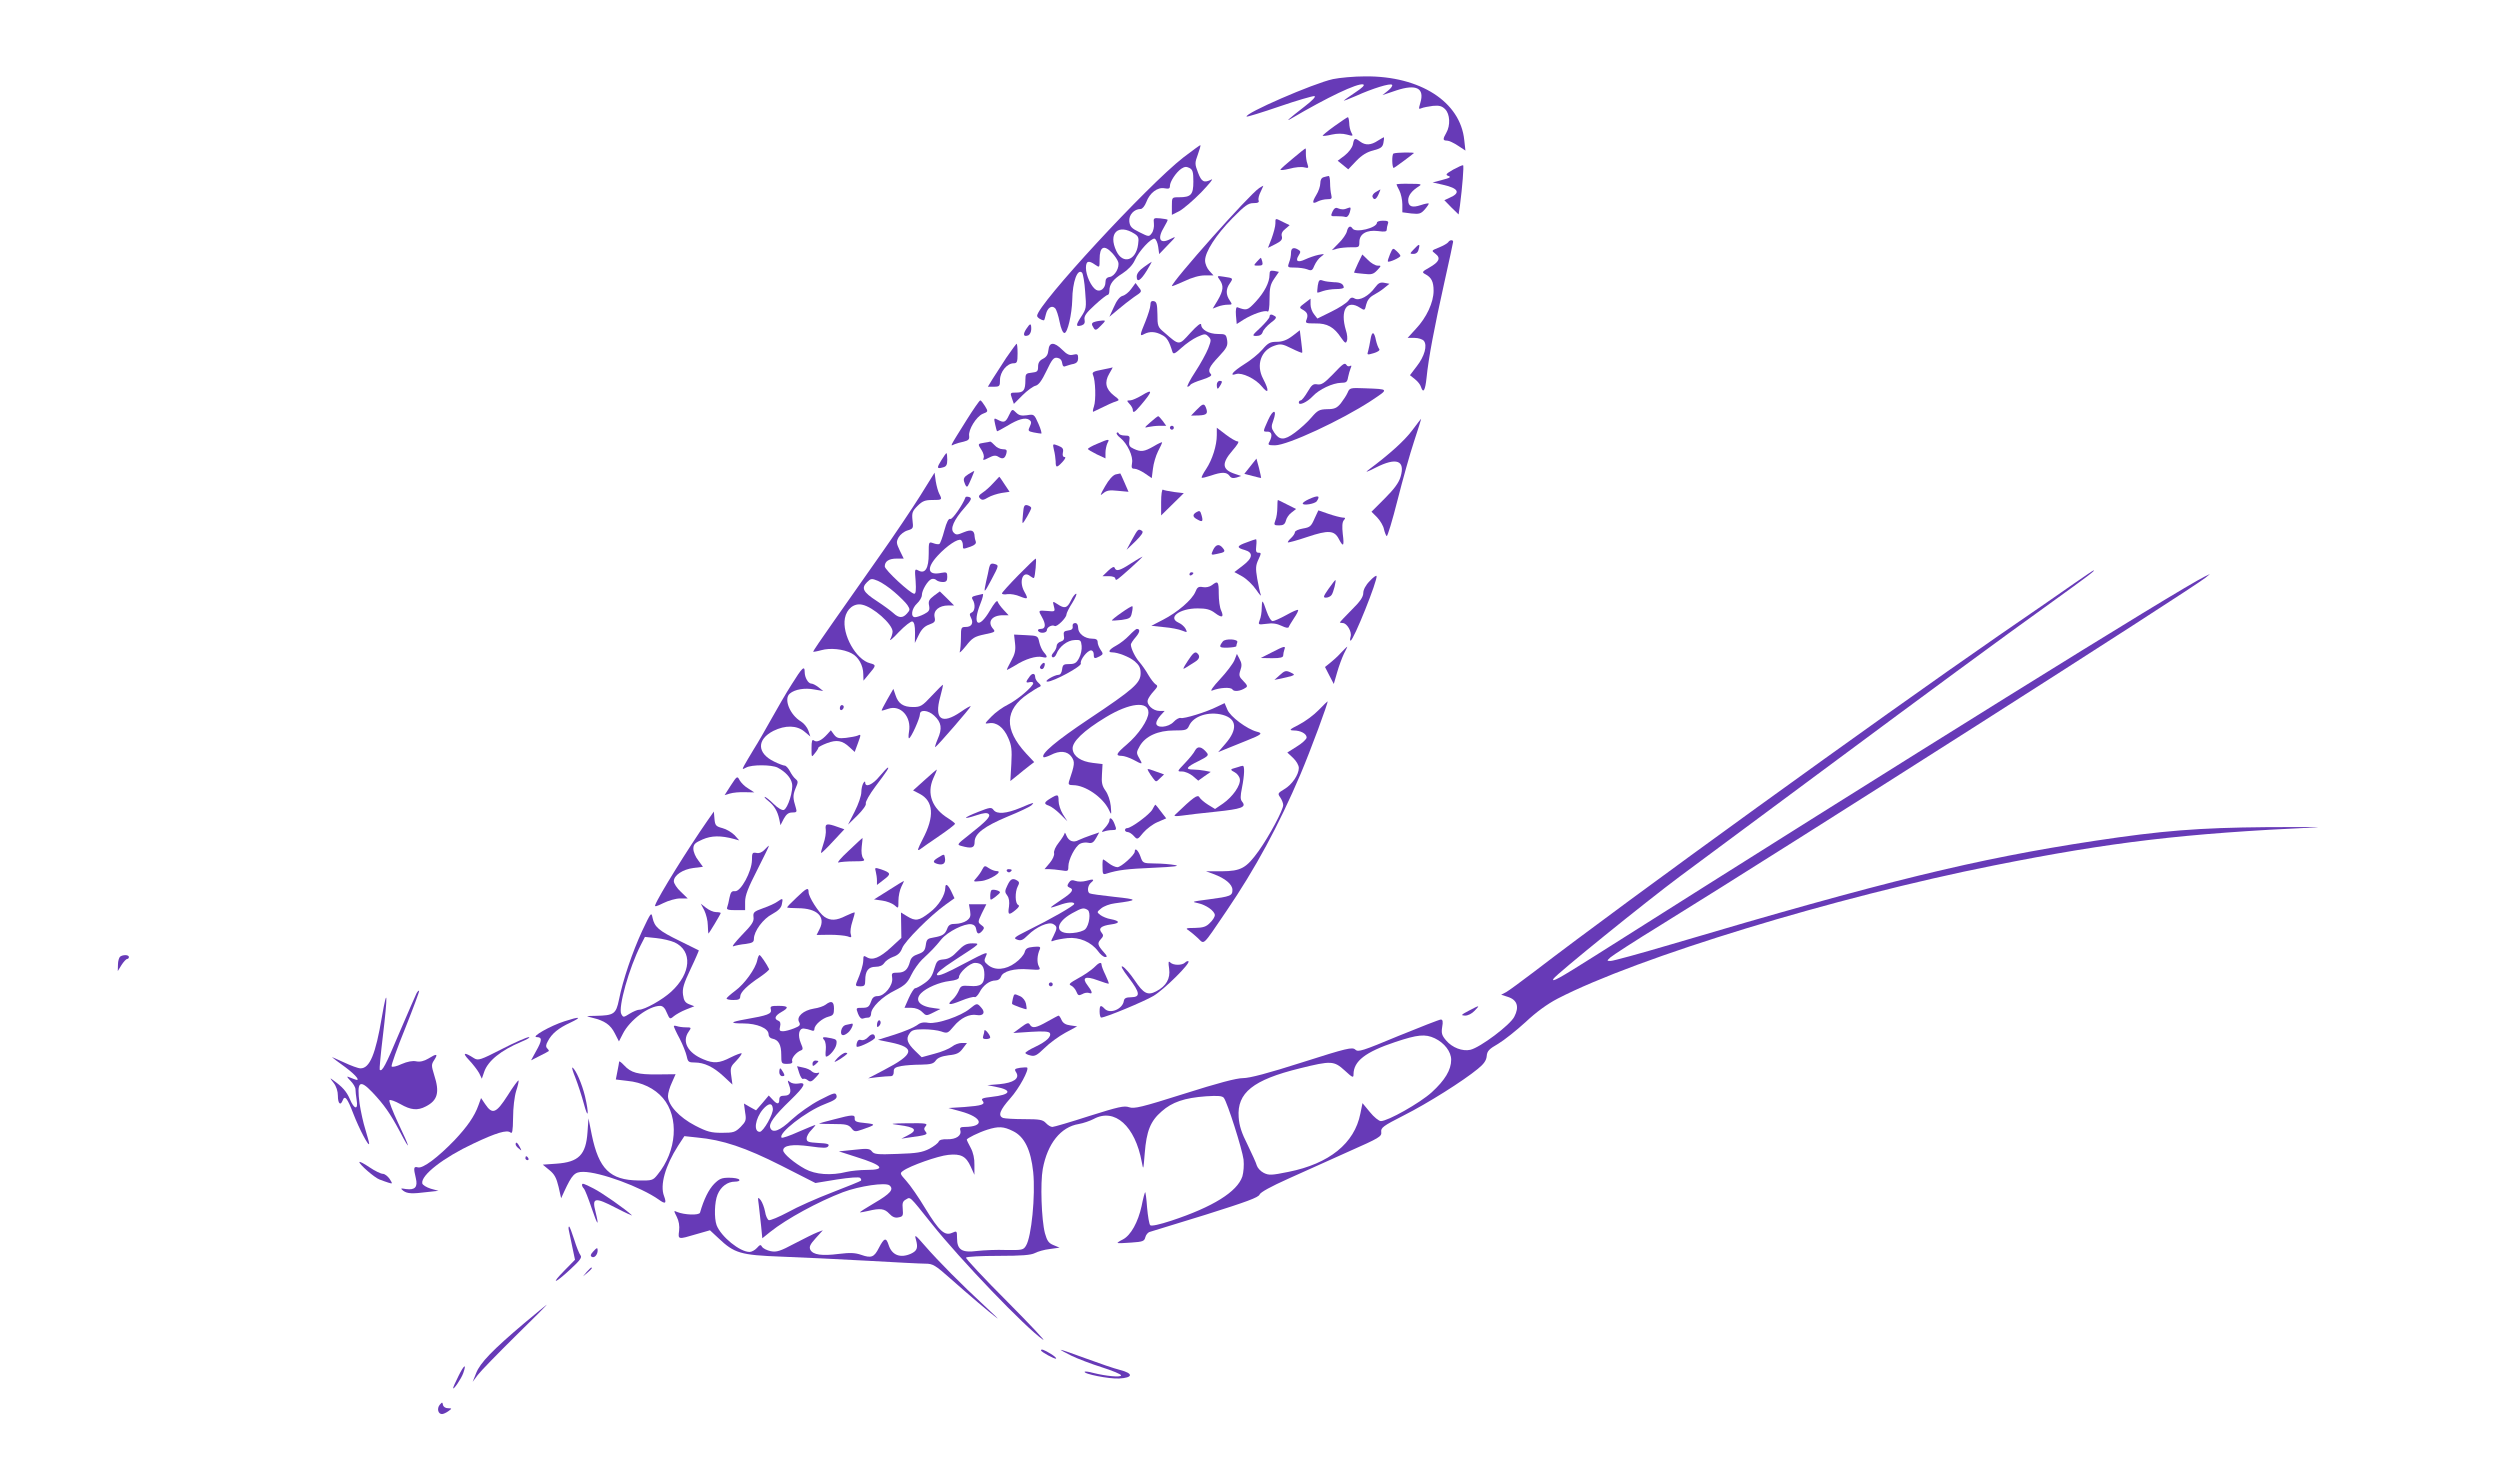 <?xml version="1.0" standalone="no"?>
<!DOCTYPE svg PUBLIC "-//W3C//DTD SVG 20010904//EN"
 "http://www.w3.org/TR/2001/REC-SVG-20010904/DTD/svg10.dtd">
<svg version="1.0" xmlns="http://www.w3.org/2000/svg"
 width="1280pt" height="760pt" viewBox="0 0 1280 760"
 preserveAspectRatio="xMidYMid meet">
<g transform="translate(0,760) scale(0.1,-0.1)"
fill="#673ab7" stroke="none">
<path d="M6825 7195 c-101 -22 -457 -177 -442 -192 2 -2 78 21 168 52 90 31
170 54 179 53 9 -2 -11 -23 -50 -53 -85 -66 -101 -81 -69 -62 187 110 337 181
368 175 11 -3 -3 -17 -41 -42 -32 -21 -58 -40 -58 -42 0 -1 28 10 63 25 84 38
175 66 184 57 5 -4 -5 -18 -20 -30 l-29 -23 71 24 c103 34 146 12 123 -64 -9
-31 -9 -34 6 -27 9 4 36 9 59 12 32 3 46 -1 62 -17 25 -25 28 -83 6 -121 -19
-33 -18 -40 4 -40 10 0 35 -12 56 -26 l38 -25 -6 54 c-20 196 -226 328 -506
326 -58 0 -133 -7 -166 -14z"/>
<path d="M6832 6954 c-35 -25 -62 -48 -60 -49 2 -2 23 0 47 6 27 6 55 6 77 0
32 -9 33 -8 23 10 -6 11 -11 33 -11 50 -1 16 -4 29 -7 29 -3 0 -34 -21 -69
-46z"/>
<path d="M7055 6880 c-36 -24 -64 -25 -91 -5 -27 20 -31 19 -37 -14 -4 -18
-21 -40 -42 -57 l-36 -27 27 -22 27 -22 41 43 c29 30 55 46 88 54 38 10 47 17
51 38 3 15 4 28 3 29 -1 1 -15 -7 -31 -17z"/>
<path d="M6059 6794 c-186 -145 -749 -755 -749 -811 0 -9 22 -23 35 -23 2 0 6
14 10 31 8 33 30 48 47 31 7 -7 17 -38 23 -69 7 -36 17 -58 25 -58 16 0 38 96
40 170 1 92 27 162 50 139 5 -5 13 -49 16 -97 7 -83 6 -88 -20 -128 -29 -44
-29 -54 2 -45 14 5 18 13 15 29 -4 18 8 35 52 75 31 29 61 52 66 52 5 0 9 9 9
21 0 34 19 59 67 89 29 19 52 43 63 67 21 48 85 116 102 111 7 -3 15 -21 18
-42 l5 -37 45 47 c44 45 44 46 12 30 -54 -28 -69 1 -31 63 11 18 19 35 17 36
-2 2 -19 5 -38 7 -34 3 -35 2 -32 -27 2 -16 -3 -39 -11 -49 -14 -19 -15 -19
-63 5 -41 20 -49 29 -52 56 -3 33 25 63 58 63 9 0 21 15 29 35 17 47 58 78 93
71 22 -4 28 -2 28 12 0 22 31 69 58 88 17 11 26 12 42 4 17 -9 20 -21 20 -70
0 -67 -12 -80 -74 -80 -36 0 -36 0 -36 -45 l0 -45 38 19 c20 11 71 54 112 96
41 43 65 72 53 66 -38 -19 -51 -13 -69 35 -17 44 -17 50 -1 93 9 25 15 46 13
48 -1 1 -40 -27 -87 -63z m-250 -391 c20 -13 23 -21 18 -55 -11 -83 -78 -103
-111 -34 -44 92 9 143 93 89z m-114 -99 c13 -14 27 -35 30 -45 9 -27 -17 -73
-43 -77 -15 -2 -22 -10 -22 -26 0 -32 -26 -53 -48 -40 -25 15 -52 74 -52 112
0 36 13 41 48 16 22 -15 22 -15 22 29 0 65 23 76 65 31z"/>
<path d="M6621 6790 c-33 -27 -62 -53 -65 -58 -3 -5 18 -3 46 4 28 8 62 11 76
7 22 -5 23 -4 16 18 -5 13 -8 36 -8 52 1 15 0 27 -2 27 -2 0 -30 -22 -63 -50z"/>
<path d="M7135 6814 c-10 -4 -8 -74 1 -74 3 0 91 65 103 76 6 5 -91 4 -104 -2z"/>
<path d="M7441 6732 c-38 -22 -42 -27 -25 -33 15 -5 8 -10 -31 -20 l-50 -13
53 -12 c81 -18 92 -42 33 -67 l-26 -12 36 -37 37 -36 7 46 c12 93 21 203 16
206 -4 1 -26 -9 -50 -22z"/>
<path d="M6778 6693 c-12 -3 -18 -14 -18 -31 0 -15 -9 -42 -21 -61 -23 -38
-20 -48 9 -32 12 6 33 11 48 11 22 0 25 3 20 23 -3 12 -6 39 -6 60 0 20 -3 36
-7 36 -5 -1 -16 -3 -25 -6z"/>
<path d="M7150 6656 c0 -2 7 -17 15 -32 8 -16 15 -48 15 -70 l0 -41 46 -6 c41
-4 49 -2 70 22 12 14 21 28 19 29 -2 2 -20 -1 -40 -8 -45 -15 -65 -8 -65 25 0
25 19 49 56 72 16 10 8 12 -48 12 -38 1 -68 -1 -68 -3z"/>
<path d="M6447 6637 c-50 -32 -447 -479 -447 -502 0 -2 28 9 63 25 39 19 78
30 106 30 l44 0 -21 23 c-12 13 -22 36 -22 53 0 45 56 131 139 216 64 65 82
78 108 78 24 0 31 4 27 14 -3 8 2 28 11 45 8 17 14 31 13 30 -2 0 -11 -6 -21
-12z"/>
<path d="M7044 6617 c-12 -7 -19 -18 -17 -24 7 -20 19 -15 31 12 6 14 11 25 9
25 -1 -1 -11 -6 -23 -13z"/>
<path d="M6822 6516 c-10 -23 -9 -24 21 -23 18 0 38 -1 46 -4 8 -2 17 7 22 24
7 25 5 28 -9 22 -21 -9 -33 -9 -53 -1 -10 5 -19 -1 -27 -18z"/>
<path d="M6530 6455 c0 -14 -9 -47 -19 -75 l-19 -49 38 19 c30 15 37 24 33 40
-4 13 2 26 18 38 l22 19 -33 16 c-42 21 -40 22 -40 -8z"/>
<path d="M7050 6460 c0 -27 -110 -54 -125 -30 -11 17 -23 11 -29 -15 -3 -13
-22 -41 -42 -60 l-35 -36 28 8 c15 4 47 7 71 7 40 -1 42 0 42 27 0 42 38 63
95 56 35 -5 45 -3 45 7 0 8 3 21 6 30 5 13 -1 16 -25 16 -17 0 -31 -4 -31 -10z"/>
<path d="M7415 6360 c-4 -6 -25 -18 -47 -27 -40 -16 -40 -16 -19 -32 29 -22
20 -42 -31 -71 -36 -20 -39 -24 -22 -33 33 -17 44 -39 44 -86 0 -59 -36 -137
-91 -195 l-42 -46 36 0 c19 0 40 -7 47 -15 19 -23 4 -79 -36 -130 l-35 -46 25
-20 c14 -11 28 -28 31 -39 12 -37 22 -20 29 46 10 101 40 259 90 483 25 113
46 208 46 213 0 12 -18 10 -25 -2z"/>
<path d="M7240 6325 c-23 -24 -23 -25 -3 -25 13 0 23 8 26 22 9 31 4 32 -23 3z"/>
<path d="M6610 6306 c0 -14 -4 -36 -10 -50 -9 -25 -8 -26 30 -26 21 0 50 -4
63 -9 22 -9 27 -6 37 20 7 16 22 37 34 45 20 15 19 15 -14 9 -19 -4 -50 -15
-67 -23 -38 -18 -53 -10 -34 20 11 17 11 22 -1 29 -24 15 -38 10 -38 -15z"/>
<path d="M7117 6299 c-8 -19 -13 -36 -11 -38 5 -6 64 20 64 29 0 4 -9 15 -20
25 -18 17 -19 16 -33 -16z"/>
<path d="M6953 6252 c-12 -26 -21 -47 -20 -48 1 -1 23 -4 49 -6 40 -5 50 -2
69 18 22 24 22 24 2 24 -11 0 -34 13 -49 29 l-29 28 -22 -45z"/>
<path d="M6435 6260 c-18 -20 -17 -20 8 -20 20 0 24 4 20 20 -3 11 -6 20 -8
20 -1 0 -10 -9 -20 -20z"/>
<path d="M5857 6233 c-24 -17 -37 -34 -37 -49 0 -33 20 -21 52 31 15 25 26 45
25 45 -1 0 -19 -12 -40 -27z"/>
<path d="M6500 6193 c0 -39 -26 -89 -71 -138 -42 -45 -46 -46 -94 -28 -6 2 -9
-14 -7 -41 l4 -45 36 23 c46 28 108 50 122 41 6 -4 10 19 10 63 0 57 4 76 24
105 l24 35 -24 5 c-20 3 -24 0 -24 -20z"/>
<path d="M6245 6167 c21 -30 19 -54 -10 -104 l-26 -43 26 10 c15 6 38 10 51
10 24 0 24 1 10 22 -20 29 -20 58 0 86 19 28 19 28 -29 35 -37 6 -37 5 -22
-16z"/>
<path d="M6747 6138 c-2 -18 -4 -34 -2 -36 1 -1 14 2 29 8 15 5 45 10 67 10
21 0 39 3 39 8 -1 18 -17 27 -50 27 -19 1 -45 4 -56 8 -19 7 -22 3 -27 -25z"/>
<path d="M7040 6128 c-32 -44 -79 -69 -103 -57 -15 9 -22 6 -34 -11 -9 -12
-48 -37 -87 -56 l-71 -35 -17 22 c-10 12 -18 34 -18 50 l0 30 -30 -23 c-27
-20 -29 -23 -13 -32 26 -14 32 -27 23 -51 -8 -20 -5 -21 45 -21 60 1 95 -18
132 -74 19 -27 24 -30 29 -15 4 9 2 34 -5 54 -31 104 5 160 73 115 23 -15 24
-14 31 17 5 20 17 37 37 48 17 9 42 25 56 37 l26 21 -26 5 c-21 4 -31 -1 -48
-24z"/>
<path d="M5792 6121 c-12 -17 -32 -33 -45 -36 -14 -4 -30 -24 -44 -57 l-23
-50 43 36 c23 20 61 49 83 65 41 27 42 28 25 49 l-17 23 -22 -30z"/>
<path d="M5890 6038 c0 -13 -12 -50 -25 -83 -30 -72 -31 -79 -6 -65 27 14 57
13 90 -5 25 -12 37 -31 54 -87 5 -13 13 -9 46 21 23 21 59 46 81 56 38 17 42
17 57 2 15 -15 15 -19 -1 -61 -10 -25 -40 -80 -67 -121 -27 -41 -44 -75 -39
-75 5 0 11 4 15 10 3 5 30 17 60 26 37 12 52 21 45 28 -18 18 -10 37 39 89 42
45 48 56 44 85 -5 30 -8 32 -47 32 -46 0 -86 22 -86 48 -1 11 -20 -4 -55 -42
-60 -66 -55 -67 -134 2 -33 27 -35 33 -35 93 -1 52 -4 64 -18 67 -13 3 -18 -3
-18 -20z"/>
<path d="M6500 5978 c0 -6 -21 -31 -46 -55 -44 -41 -45 -43 -21 -43 17 0 28 7
32 20 3 11 22 32 41 47 26 19 32 28 22 34 -18 12 -28 11 -28 -3z"/>
<path d="M5608 5953 c-20 -5 -22 -12 -8 -33 8 -13 14 -11 37 13 24 24 25 27 8
26 -11 -1 -28 -3 -37 -6z"/>
<path d="M5254 5915 c-18 -28 -14 -41 11 -32 8 4 15 18 15 32 0 32 -5 32 -26
0z"/>
<path d="M6616 5879 c-28 -21 -51 -29 -79 -29 -34 0 -45 -6 -74 -40 -19 -22
-61 -56 -94 -76 -57 -36 -78 -62 -40 -49 30 9 99 -24 131 -63 36 -44 40 -24 7
39 -37 70 -11 146 58 169 32 11 42 9 88 -14 28 -14 53 -24 54 -22 2 1 -1 28
-5 59 l-7 56 -39 -30z"/>
<path d="M7017 5862 c-3 -20 -9 -47 -12 -59 -7 -21 -5 -21 29 -11 24 8 33 15
27 22 -5 6 -12 26 -16 43 -9 47 -21 49 -28 5z"/>
<path d="M5152 5768 c-26 -40 -58 -90 -71 -110 l-23 -38 31 0 c29 0 31 3 31
35 0 41 36 85 70 85 17 0 20 6 20 50 0 28 -2 50 -5 50 -2 0 -26 -33 -53 -72z"/>
<path d="M5368 5808 c-2 -23 -10 -36 -28 -45 -18 -9 -25 -21 -25 -40 0 -24 -4
-28 -32 -31 -30 -3 -33 -6 -33 -37 0 -53 -9 -65 -46 -65 -32 0 -33 -1 -23 -29
l10 -29 44 44 c24 24 54 46 67 49 16 4 32 26 56 76 28 59 37 70 55 67 14 -2
23 -11 25 -26 3 -18 8 -22 20 -16 9 3 27 9 40 11 15 4 22 13 22 29 0 21 -4 23
-25 18 -19 -5 -32 1 -56 25 -41 41 -67 41 -71 -1z"/>
<path d="M6823 5682 c-43 -44 -57 -53 -78 -50 -21 4 -29 -2 -50 -38 -14 -24
-30 -44 -35 -44 -6 0 -10 -5 -10 -11 0 -18 43 2 71 32 33 36 103 68 145 69 27
0 32 4 36 28 3 15 9 36 13 46 6 13 5 17 -3 12 -6 -3 -13 -2 -17 4 -10 15 -16
11 -72 -48z"/>
<path d="M5642 5707 c-43 -8 -52 -13 -46 -26 13 -28 16 -130 5 -162 -6 -17 -7
-29 -3 -27 80 39 100 48 117 53 18 6 17 8 -12 30 -42 33 -49 68 -24 111 11 19
19 33 18 33 -1 -1 -26 -6 -55 -12z"/>
<path d="M6230 5630 c0 -11 2 -20 5 -20 2 0 9 9 15 20 9 16 8 20 -5 20 -8 0
-15 -9 -15 -20z"/>
<path d="M6900 5590 c-6 -14 -22 -38 -35 -55 -20 -24 -32 -30 -70 -30 -40 -1
-49 -6 -80 -42 -19 -23 -58 -58 -85 -78 -55 -41 -80 -40 -107 2 -14 21 -15 30
-4 59 21 58 0 62 -26 4 -28 -63 -28 -60 -3 -60 22 0 26 -20 10 -51 -10 -17 -7
-19 28 -19 64 0 341 129 492 228 93 62 94 59 -32 64 -75 3 -78 2 -88 -22z"/>
<path d="M5845 5575 c-22 -13 -49 -25 -59 -25 -18 0 -18 -1 -3 -18 10 -10 17
-24 17 -30 0 -19 9 -14 38 20 65 76 67 90 7 53z"/>
<path d="M4948 5448 c-90 -144 -84 -133 -62 -123 10 4 33 11 49 14 24 6 29 12
27 29 -5 32 37 99 69 113 29 11 29 12 12 40 -10 16 -20 29 -24 29 -4 0 -36
-46 -71 -102z"/>
<path d="M6126 5501 l-28 -29 41 1 c41 2 47 10 35 41 -9 22 -16 20 -48 -13z"/>
<path d="M5166 5474 c-17 -37 -26 -40 -58 -23 -19 10 -20 9 -13 -23 4 -18 8
-34 10 -36 1 -1 24 11 51 27 57 35 93 45 113 32 12 -8 13 -15 4 -34 -11 -23
-9 -25 19 -31 17 -3 34 -6 39 -6 4 0 -2 23 -14 50 -22 50 -23 50 -59 44 -28
-4 -41 -1 -56 14 -19 19 -20 19 -36 -14z"/>
<path d="M5890 5438 c-32 -28 -33 -30 -10 -24 14 3 40 6 58 6 l33 0 -18 25
c-10 13 -20 24 -23 24 -3 0 -21 -14 -40 -31z"/>
<path d="M7230 5396 c-39 -52 -116 -122 -225 -203 -19 -14 -4 -9 39 13 106 54
152 37 127 -47 -9 -31 -33 -63 -81 -111 l-68 -68 29 -29 c16 -17 32 -44 35
-61 4 -17 10 -32 14 -35 4 -2 29 80 55 183 26 103 64 239 85 302 21 63 37 115
36 116 0 0 -21 -26 -46 -60z"/>
<path d="M5990 5410 c0 -5 5 -10 10 -10 6 0 10 5 10 10 0 6 -4 10 -10 10 -5 0
-10 -4 -10 -10z"/>
<path d="M6230 5372 c0 -53 -23 -126 -55 -174 -15 -22 -25 -42 -22 -44 2 -2
23 3 47 11 55 19 80 19 95 -1 8 -12 18 -14 36 -9 l24 8 -30 10 c-69 22 -72 54
-14 121 26 30 35 46 26 46 -9 0 -36 16 -61 35 l-46 35 0 -38z"/>
<path d="M5718 5384 c-4 -4 4 -15 18 -26 36 -29 67 -95 60 -129 -4 -24 -2 -29
13 -29 10 0 34 -11 53 -24 l35 -24 6 48 c3 27 15 67 26 89 12 22 21 43 21 46
0 3 -20 -6 -43 -20 -49 -28 -65 -30 -102 -13 -22 10 -26 17 -23 40 4 25 1 28
-23 28 -15 0 -29 5 -31 11 -2 5 -7 7 -10 3z"/>
<path d="M5618 5328 c-27 -11 -48 -23 -48 -27 1 -3 21 -15 45 -27 l45 -21 0
29 c0 16 5 38 10 49 13 23 8 23 -52 -3z"/>
<path d="M5038 5333 c-33 -5 -33 -6 -12 -38 9 -14 14 -32 10 -40 -5 -13 -1
-13 26 1 25 13 36 14 50 5 22 -14 34 -9 41 19 4 16 0 20 -19 20 -13 0 -32 9
-41 20 -10 11 -20 19 -23 19 -3 -1 -17 -4 -32 -6z"/>
<path d="M5396 5297 c5 -18 8 -44 9 -59 0 -34 5 -35 35 -3 14 15 18 25 11 25
-9 0 -12 9 -9 23 4 19 -1 26 -24 35 -29 11 -29 11 -22 -21z"/>
<path d="M4820 5244 c-25 -40 -24 -46 8 -37 17 4 22 13 22 39 0 19 -2 34 -4
34 -2 0 -14 -16 -26 -36z"/>
<path d="M6402 5213 l-31 -39 42 -11 c23 -6 43 -11 44 -10 0 1 -4 24 -11 51
l-13 48 -31 -39z"/>
<path d="M4958 5172 c-21 -13 -26 -22 -22 -37 8 -24 12 -30 19 -24 5 6 36 79
33 78 -2 0 -15 -8 -30 -17z"/>
<path d="M4711 5061 c-41 -65 -134 -204 -207 -307 -73 -104 -180 -256 -238
-339 -58 -82 -104 -150 -103 -152 2 -1 21 2 42 8 46 13 113 6 155 -16 35 -18
60 -62 60 -107 l1 -33 29 35 c36 42 37 46 5 54 -72 18 -145 148 -129 231 9 48
47 78 88 69 56 -11 155 -99 156 -137 0 -10 -5 -28 -12 -40 -6 -12 14 4 44 37
31 32 62 56 69 54 10 -3 14 -22 14 -58 l-1 -52 20 41 c14 29 30 45 53 53 30
11 33 16 28 39 -7 33 23 59 70 59 l30 0 -36 36 -37 36 -30 -22 c-25 -19 -30
-28 -25 -51 4 -23 0 -30 -25 -43 -17 -9 -38 -16 -47 -16 -24 0 -18 44 10 70
14 13 25 32 25 43 0 25 30 75 49 82 8 3 19 1 25 -5 5 -5 20 -10 33 -10 18 0
23 6 23 26 0 24 -3 26 -30 21 -71 -15 -79 23 -19 88 47 51 104 89 119 80 5 -3
10 -15 10 -26 0 -22 -2 -22 39 -8 22 8 30 16 27 26 -3 8 -6 20 -6 26 -1 32
-16 38 -55 22 -33 -14 -40 -15 -52 -2 -20 19 1 66 56 128 35 40 38 48 24 54
-10 3 -19 3 -20 -2 -14 -38 -67 -114 -77 -110 -9 4 -19 -15 -31 -59 -9 -35
-21 -66 -25 -69 -5 -3 -19 -1 -32 4 -23 8 -23 7 -23 -55 0 -74 -18 -104 -53
-85 -19 10 -19 8 -14 -54 3 -47 1 -65 -7 -65 -19 0 -151 122 -151 140 0 26 21
40 61 40 l36 0 -20 41 c-18 38 -19 44 -6 68 8 14 28 30 45 35 30 9 31 11 26
52 -4 38 -1 47 26 74 25 25 39 30 76 30 50 0 51 1 35 32 -6 11 -14 40 -18 64
l-6 44 -74 -119z m-131 -493 c28 -24 58 -54 66 -66 14 -22 14 -25 -2 -43 -22
-25 -42 -24 -70 2 -12 11 -50 39 -85 62 -71 46 -80 66 -50 96 20 20 24 20 56
7 19 -8 58 -34 85 -58z"/>
<path d="M5712 5171 c-14 -4 -35 -27 -54 -61 -26 -45 -28 -52 -10 -36 18 15
32 18 76 13 l54 -5 -20 46 c-11 26 -21 47 -22 48 0 0 -11 -2 -24 -5z"/>
<path d="M5085 5126 c-16 -18 -41 -40 -55 -49 -19 -13 -22 -19 -12 -29 10 -10
18 -9 41 5 15 9 46 19 69 23 l41 6 -26 39 c-14 22 -26 39 -27 38 0 0 -14 -15
-31 -33z"/>
<path d="M5945 5029 l0 -68 58 57 58 57 -50 6 c-27 4 -53 9 -57 12 -5 3 -9
-26 -9 -64z"/>
<path d="M6703 5045 c-18 -8 -33 -18 -33 -23 0 -12 63 -2 72 12 19 28 8 32
-39 11z"/>
<path d="M6540 5001 c0 -22 -4 -51 -10 -65 -9 -24 -7 -26 19 -26 22 0 30 6 35
25 3 13 16 32 29 41 l23 18 -46 23 c-25 13 -46 23 -47 23 -2 0 -3 -18 -3 -39z"/>
<path d="M5238 4971 c-3 -25 -4 -47 -2 -49 3 -4 44 68 44 77 0 5 -9 11 -19 14
-16 4 -20 -2 -23 -42z"/>
<path d="M6128 4979 c-24 -13 -23 -26 3 -39 26 -15 30 -10 21 22 -6 22 -10 25
-24 17z"/>
<path d="M6730 4944 c-17 -39 -23 -44 -59 -50 -23 -4 -41 -12 -41 -19 0 -6 -9
-20 -20 -30 -11 -10 -18 -20 -16 -22 2 -2 47 10 100 28 108 36 138 34 161 -11
23 -44 28 -37 20 26 -4 37 -3 60 5 70 10 11 9 14 -6 14 -11 1 -43 9 -72 19
l-52 18 -20 -43z"/>
<path d="M5796 4837 l-28 -52 46 44 c32 32 42 47 33 53 -19 12 -20 11 -51 -45z"/>
<path d="M6383 4823 c-51 -18 -54 -27 -10 -39 45 -13 42 -41 -10 -80 l-43 -33
40 -22 c23 -13 55 -44 72 -69 17 -25 27 -36 23 -25 -4 11 -12 48 -18 82 -9 53
-8 68 6 98 15 32 15 35 1 35 -13 0 -15 8 -12 35 2 19 2 35 -2 34 -3 0 -24 -7
-47 -16z"/>
<path d="M6211 4784 c-12 -26 -11 -27 20 -20 41 8 45 12 29 31 -18 22 -35 18
-49 -11z"/>
<path d="M5790 4715 c-58 -38 -76 -42 -83 -22 -3 8 -14 3 -33 -15 l-29 -28 33
0 c17 0 32 -5 32 -11 0 -6 4 -9 8 -7 11 4 137 118 131 118 -2 0 -29 -16 -59
-35z"/>
<path d="M5214 4655 c-46 -47 -84 -89 -84 -93 0 -5 13 -7 28 -4 16 2 45 -3 65
-12 40 -16 43 -13 22 24 -30 53 -8 112 30 80 9 -7 17 -11 19 -9 6 7 14 99 9
99 -3 0 -43 -38 -89 -85z"/>
<path d="M5064 4692 c-3 -15 -9 -46 -15 -69 -14 -64 -11 -63 26 7 41 77 40 76
15 83 -16 4 -21 -1 -26 -21z"/>
<path d="M10620 4613 c-52 -37 -225 -156 -385 -266 -625 -432 -1895 -1350
-2380 -1722 -66 -50 -131 -98 -144 -105 l-25 -13 34 -11 c48 -15 60 -51 33
-102 -21 -42 -174 -157 -225 -169 -40 -9 -93 11 -124 48 -22 26 -25 37 -20 69
5 27 3 38 -7 38 -7 0 -104 -38 -217 -84 -185 -77 -206 -84 -221 -70 -15 14
-42 8 -271 -65 -175 -56 -270 -81 -304 -81 -33 0 -128 -25 -301 -80 -218 -69
-256 -78 -282 -69 -25 9 -55 2 -204 -45 -96 -31 -181 -56 -189 -56 -8 0 -23 9
-33 20 -16 17 -31 20 -111 20 -51 0 -99 3 -108 6 -28 11 -17 40 37 101 45 50
97 147 86 157 -2 2 -18 1 -36 -1 -28 -5 -31 -7 -20 -24 19 -31 -13 -53 -86
-60 l-62 -5 41 -8 c90 -17 81 -41 -19 -52 -45 -5 -55 -9 -47 -19 17 -20 -2
-26 -93 -33 l-81 -5 62 -17 c114 -31 127 -79 20 -80 -20 0 -25 -4 -21 -18 7
-27 -23 -46 -67 -45 -25 1 -40 -3 -44 -12 -3 -8 -24 -24 -48 -37 -36 -18 -63
-23 -162 -26 -104 -4 -121 -2 -132 13 -11 14 -22 16 -91 8 l-78 -8 90 -29
c135 -42 154 -66 53 -66 -35 0 -81 -5 -103 -10 -80 -20 -160 -14 -213 15 -55
30 -112 78 -112 95 0 26 48 33 136 21 71 -10 89 -10 95 1 7 10 -5 14 -51 16
-52 3 -60 6 -60 23 0 11 11 31 25 44 13 14 22 25 19 25 -3 0 -42 -16 -86 -35
-44 -20 -83 -33 -86 -30 -21 21 124 134 219 171 55 21 66 30 62 45 -5 17 -12
15 -86 -23 -45 -23 -108 -68 -143 -100 -61 -58 -99 -72 -110 -43 -9 22 19 61
103 142 75 73 85 94 38 85 -14 -2 -32 1 -40 8 -14 11 -14 10 -5 -15 14 -37 6
-55 -25 -55 -18 0 -25 -5 -25 -20 0 -26 -12 -25 -35 1 l-19 20 -32 -38 -33
-38 -31 17 -31 18 6 -45 c7 -40 4 -47 -23 -75 -28 -27 -36 -30 -96 -30 -55 0
-75 5 -137 37 -81 42 -139 105 -139 151 0 15 9 46 20 69 l19 43 -92 -1 c-102
-1 -136 8 -172 47 -14 15 -25 23 -25 18 -1 -5 -4 -28 -9 -50 l-8 -41 58 -7
c76 -7 141 -39 183 -88 84 -98 72 -272 -28 -393 -23 -29 -28 -30 -98 -29 -145
2 -202 59 -238 233 l-17 85 -5 -71 c-8 -116 -45 -153 -159 -161 l-70 -5 34
-28 c26 -21 36 -40 47 -86 l13 -58 16 35 c40 86 53 100 97 100 85 0 295 -77
387 -142 34 -25 41 -20 27 18 -22 56 6 155 72 258 l32 49 65 -7 c131 -12 247
-51 431 -144 l175 -89 110 18 c66 10 114 14 119 8 5 -5 7 -11 4 -14 -3 -3 -69
-30 -147 -60 -78 -30 -180 -75 -226 -101 -47 -25 -92 -44 -99 -41 -7 3 -16 23
-19 44 -4 21 -14 47 -22 58 -15 19 -16 17 -10 -25 3 -25 8 -73 12 -108 l6 -62
41 33 c84 67 246 155 372 203 85 32 218 51 238 35 24 -20 6 -42 -78 -91 -41
-24 -74 -45 -73 -47 2 -1 20 2 42 7 62 15 84 12 108 -14 16 -17 30 -23 47 -19
23 4 25 9 22 43 -3 31 0 40 17 49 23 13 15 21 130 -123 148 -186 483 -535 571
-595 19 -13 -63 74 -182 194 -120 120 -215 222 -212 226 3 5 77 9 166 9 120 0
166 4 186 14 15 8 49 18 77 21 l50 7 -31 13 c-25 10 -33 22 -44 61 -18 70 -24
258 -11 329 24 130 92 215 184 230 23 4 58 16 77 26 107 58 212 -36 246 -221
8 -43 8 -41 15 45 9 114 29 165 87 215 53 47 116 69 227 77 62 4 83 2 91 -8
18 -23 94 -262 101 -316 3 -29 0 -65 -6 -86 -26 -79 -152 -157 -364 -227 -61
-20 -102 -29 -108 -23 -5 5 -12 46 -16 91 -3 45 -8 80 -10 78 -2 -2 -11 -34
-18 -71 -18 -82 -55 -150 -96 -171 -17 -8 -29 -17 -27 -18 1 -2 33 -1 70 2 59
4 67 7 72 27 3 13 14 26 24 28 9 3 138 42 286 88 206 65 270 88 275 103 5 12
58 41 147 81 76 34 216 97 309 139 158 70 170 77 167 100 -3 22 9 31 115 85
123 62 305 177 379 238 31 25 44 43 46 66 2 26 12 36 59 63 30 18 93 68 140
111 54 51 112 93 164 120 408 211 1420 520 2234 682 601 120 974 164 1651 195
41 2 -73 2 -255 1 -349 -3 -536 -18 -880 -70 -606 -92 -1078 -207 -2168 -530
-159 -47 -298 -85 -310 -85 -21 0 -21 0 -2 18 11 10 128 86 260 167 676 418
2708 1714 2787 1777 l23 19 -25 -12 c-137 -67 -1529 -933 -3124 -1943 -185
-117 -225 -139 -212 -117 14 23 474 395 646 523 107 79 425 315 705 523 613
455 919 680 1203 884 179 129 227 165 210 160 -2 0 -46 -30 -98 -66z m-3274
-2329 c50 -24 84 -69 84 -110 0 -52 -32 -105 -100 -167 -61 -55 -224 -147
-260 -147 -10 0 -36 21 -56 46 l-38 46 -11 -54 c-30 -152 -159 -256 -368 -298
-88 -18 -101 -18 -127 -5 -16 8 -31 25 -35 37 -3 13 -25 60 -47 106 -31 61
-43 98 -46 142 -9 125 73 191 313 250 161 40 175 39 230 -11 40 -37 45 -39 45
-20 0 68 61 115 214 166 114 38 153 42 202 19z m-3389 -360 c4 -26 -49 -119
-67 -119 -33 0 -24 67 16 115 29 33 48 35 51 4z m1229 -115 c59 -28 92 -96
104 -210 12 -120 -9 -333 -37 -377 -13 -22 -20 -23 -101 -22 -48 2 -115 -1
-150 -5 -77 -10 -102 6 -102 66 0 37 -1 38 -25 27 -38 -17 -66 8 -137 124 -34
57 -78 120 -98 142 -33 37 -34 39 -15 52 34 25 178 76 230 81 65 7 91 -7 115
-60 l19 -42 0 50 c1 32 -6 64 -19 88 -11 20 -20 39 -20 42 0 7 61 37 105 51
57 18 83 17 131 -7z"/>
<path d="M6090 4659 c0 -5 5 -7 10 -4 6 3 10 8 10 11 0 2 -4 4 -10 4 -5 0 -10
-5 -10 -11z"/>
<path d="M7013 4625 c-21 -21 -33 -45 -33 -61 0 -20 -16 -44 -60 -87 -33 -33
-60 -62 -60 -64 0 -1 7 -3 15 -3 21 0 48 -45 40 -70 -3 -11 -4 -20 0 -20 15 0
140 312 133 331 -2 4 -18 -7 -35 -26z"/>
<path d="M6802 4585 c-27 -39 -29 -45 -13 -45 10 0 23 6 28 13 10 11 26 77 20
77 -2 0 -17 -20 -35 -45z"/>
<path d="M6205 4604 c-12 -9 -31 -13 -46 -10 -23 4 -29 0 -39 -25 -17 -40 -91
-104 -165 -142 l-60 -31 65 -7 c36 -3 77 -11 93 -18 26 -10 27 -10 17 10 -6
11 -22 25 -36 31 -57 26 5 73 98 73 43 0 64 -5 88 -23 37 -28 48 -23 32 13 -7
14 -12 53 -12 85 0 64 -4 68 -35 44z"/>
<path d="M4998 4551 c-21 -5 -25 -9 -18 -21 15 -23 12 -60 -5 -66 -11 -5 -12
-10 -4 -26 15 -28 4 -48 -26 -48 -24 0 -25 -3 -25 -54 0 -30 -3 -63 -6 -73 -4
-10 10 3 31 29 33 42 44 49 96 60 53 11 57 13 44 28 -32 36 -7 70 51 70 l28 0
-26 28 c-14 15 -28 34 -30 42 -3 9 -18 -9 -39 -45 -59 -101 -93 -76 -49 35 11
27 16 49 12 49 -4 -1 -19 -4 -34 -8z"/>
<path d="M5483 4525 c-19 -39 -32 -43 -69 -18 -25 16 -25 16 -18 -12 7 -27 6
-27 -35 -23 -46 4 -46 3 -26 -32 21 -37 19 -60 -6 -60 -11 0 -17 -4 -14 -10 9
-15 45 -12 45 4 0 15 27 29 40 21 11 -7 60 42 60 58 0 7 13 34 30 60 16 26 25
47 20 47 -6 0 -18 -16 -27 -35z"/>
<path d="M6460 4486 c0 -19 -4 -46 -10 -60 -9 -25 -9 -25 34 -20 31 5 54 1 77
-10 20 -10 35 -13 37 -7 2 6 15 27 28 47 14 20 23 39 20 41 -3 3 -30 -9 -60
-26 -31 -17 -62 -31 -70 -31 -8 0 -21 21 -31 50 -9 28 -18 50 -21 50 -2 0 -4
-15 -4 -34z"/>
<path d="M5742 4463 c-29 -20 -51 -38 -49 -40 2 -1 24 0 50 3 41 6 47 10 52
36 4 16 5 31 3 34 -3 2 -28 -13 -56 -33z"/>
<path d="M5492 4393 c2 -13 -5 -19 -23 -21 -21 -3 -25 -7 -22 -27 4 -17 -1
-25 -16 -30 -12 -3 -21 -14 -21 -22 0 -9 -7 -24 -16 -34 -10 -11 -12 -19 -5
-24 6 -3 15 4 20 17 14 37 56 70 93 71 30 2 33 -1 36 -30 2 -17 -4 -46 -13
-62 -13 -25 -22 -31 -50 -31 -29 0 -34 -3 -37 -27 -2 -17 -9 -28 -18 -28 -23
-1 -79 -34 -57 -35 31 0 177 79 171 93 -6 17 33 67 52 67 8 0 14 -9 14 -20 0
-23 4 -24 31 -10 18 10 18 13 4 33 -8 12 -15 29 -15 39 0 13 -8 18 -28 18 -38
0 -72 26 -72 56 0 15 -6 24 -15 24 -10 0 -15 -7 -13 -17z"/>
<path d="M5781 4346 c-18 -19 -48 -42 -67 -52 -35 -19 -44 -34 -21 -34 31 0
89 -23 117 -46 23 -20 30 -34 30 -61 0 -50 -35 -81 -266 -235 -166 -111 -247
-179 -231 -195 3 -2 19 3 36 11 47 25 87 21 108 -10 17 -26 16 -37 -14 -126
-4 -14 0 -18 21 -18 63 0 152 -62 183 -125 14 -30 14 -30 10 19 -3 28 -14 60
-27 78 -17 24 -21 40 -18 83 l3 53 -50 6 c-60 7 -99 33 -103 70 -5 37 56 95
170 164 122 74 218 84 218 24 0 -38 -51 -113 -111 -164 -54 -46 -60 -58 -26
-58 12 0 39 -9 60 -20 48 -26 49 -25 30 8 -16 27 -15 31 3 63 29 50 93 79 175
79 60 0 67 2 77 24 22 50 101 75 172 56 73 -20 78 -74 14 -148 l-37 -43 39 16
c21 9 68 28 104 42 81 32 88 39 54 47 -49 13 -136 77 -150 113 l-14 33 -38
-18 c-53 -27 -172 -64 -187 -58 -7 2 -23 -6 -36 -20 -27 -29 -89 -34 -89 -7 0
9 10 27 22 40 l21 23 -26 0 c-34 0 -69 33 -60 57 3 10 17 30 30 44 21 23 22
28 10 35 -8 5 -25 27 -38 49 -12 22 -33 51 -45 65 -21 23 -44 70 -44 90 0 5
11 22 25 38 22 26 24 42 5 42 -3 0 -21 -15 -39 -34z"/>
<path d="M5197 4306 c4 -35 0 -54 -20 -90 -14 -25 -24 -46 -21 -46 2 0 21 11
42 23 51 33 108 50 138 43 28 -7 30 0 8 25 -9 10 -19 33 -23 51 -7 33 -8 33
-68 36 l-61 3 5 -45z"/>
<path d="M6261 4316 c-22 -29 -19 -33 24 -32 25 1 45 4 45 8 0 3 2 12 5 20 6
16 -61 20 -74 4z"/>
<path d="M6510 4259 l-55 -28 58 -1 c43 0 57 4 57 14 0 8 3 21 6 30 8 21 0 19
-66 -15z"/>
<path d="M6865 4257 c-16 -18 -42 -41 -56 -52 l-25 -20 22 -43 23 -44 17 59
c9 32 25 75 35 96 11 20 18 37 17 36 -2 0 -16 -14 -33 -32z"/>
<path d="M6082 4217 c-28 -43 -29 -47 -10 -35 13 8 33 21 46 29 25 15 28 32
10 46 -10 8 -22 -3 -46 -40z"/>
<path d="M6320 4219 c-8 -18 -41 -62 -74 -97 -34 -36 -52 -62 -41 -58 41 16
97 19 105 6 8 -13 42 -9 68 9 11 6 8 14 -12 34 -22 22 -24 29 -15 56 8 22 7
36 -4 56 l-14 27 -13 -33z"/>
<path d="M5331 4196 c-8 -10 -9 -16 -1 -21 5 -3 13 1 16 10 9 22 -1 29 -15 11z"/>
<path d="M4054 4097 c-29 -45 -75 -125 -104 -177 -29 -52 -69 -122 -90 -155
-20 -33 -42 -70 -49 -83 -12 -22 -11 -23 9 -12 29 16 131 15 161 0 40 -21 68
-51 74 -81 8 -35 -21 -128 -42 -136 -8 -3 -30 9 -52 31 -20 20 -41 36 -45 36
-5 0 3 -9 18 -21 30 -24 47 -52 56 -94 l6 -30 17 33 c13 23 24 32 43 32 23 0
25 3 19 23 -16 51 -16 65 -2 100 14 32 14 37 1 48 -9 7 -22 25 -30 41 -8 15
-20 28 -26 28 -6 0 -31 9 -55 21 -88 43 -89 113 -3 157 61 30 120 29 159 -4
l30 -25 -10 30 c-6 17 -23 38 -38 47 -57 34 -90 116 -57 143 26 22 77 30 124
21 l47 -8 -24 19 c-13 10 -29 19 -37 19 -16 0 -34 31 -34 59 0 36 -13 23 -66
-62z"/>
<path d="M6553 4144 l-28 -25 35 7 c19 4 43 10 53 13 17 6 16 8 -7 19 -22 10
-29 8 -53 -14z"/>
<path d="M5273 4138 c-22 -29 -23 -36 -3 -31 11 3 20 1 20 -5 0 -17 -83 -87
-130 -110 -25 -12 -63 -39 -84 -61 -36 -37 -37 -38 -12 -34 37 7 75 -21 98
-75 17 -38 20 -60 16 -133 l-5 -88 36 29 c20 17 47 38 61 49 l25 19 -42 45
c-113 123 -110 223 10 304 25 17 52 34 59 36 10 4 8 9 -4 20 -10 8 -18 22 -18
31 0 19 -14 21 -27 4z"/>
<path d="M4771 4038 c-49 -53 -58 -58 -96 -58 -50 0 -76 17 -90 61 l-11 32
-31 -54 c-17 -30 -30 -55 -29 -57 2 -1 17 3 34 9 63 22 120 -41 106 -118 -3
-18 -3 -33 0 -33 10 0 56 102 56 123 0 25 42 22 73 -7 38 -35 42 -66 18 -120
-11 -26 -16 -44 -12 -41 13 8 181 202 181 209 0 3 -23 -9 -51 -29 -98 -67
-137 -38 -105 77 9 33 15 61 14 62 -2 1 -27 -24 -57 -56z"/>
<path d="M6751 3964 c-24 -25 -69 -58 -100 -74 -49 -25 -53 -29 -28 -30 37 0
67 -17 67 -36 0 -8 -22 -29 -50 -46 l-49 -31 29 -27 c17 -16 30 -38 30 -52 0
-34 -35 -86 -75 -109 -33 -20 -34 -22 -20 -42 8 -12 15 -29 15 -39 0 -25 -71
-158 -125 -234 -64 -89 -90 -104 -190 -105 l-80 0 38 -14 c60 -22 97 -53 97
-81 0 -30 -8 -34 -123 -49 -84 -11 -89 -12 -54 -19 43 -9 87 -41 87 -62 0 -8
-11 -26 -25 -39 -19 -20 -35 -25 -77 -26 -45 0 -50 -2 -33 -12 10 -7 32 -25
48 -40 35 -33 20 -47 146 138 149 219 267 437 380 702 50 118 145 374 138 372
-1 0 -22 -20 -46 -45z"/>
<path d="M4300 3974 c0 -8 5 -12 10 -9 6 3 10 10 10 16 0 5 -4 9 -10 9 -5 0
-10 -7 -10 -16z"/>
<path d="M4235 3840 c-29 -32 -54 -43 -68 -31 -9 7 -12 -3 -12 -40 0 -48 0
-48 17 -26 10 12 18 25 18 29 0 3 20 14 44 23 50 19 79 14 116 -21 l26 -24 17
46 c16 44 16 46 -1 38 -9 -4 -37 -9 -61 -12 -37 -4 -47 -1 -61 17 l-16 22 -19
-21z"/>
<path d="M6119 3758 c-6 -13 -30 -42 -52 -65 -41 -43 -41 -43 -15 -43 15 0 39
-10 55 -23 l28 -24 32 23 32 22 -31 6 c-17 3 -43 6 -59 6 -43 0 -35 13 27 43
48 24 54 30 43 43 -26 32 -47 36 -60 12z"/>
<path d="M6340 3673 c-8 -2 -22 -7 -30 -9 -10 -4 -8 -8 10 -17 14 -7 26 -23
28 -36 5 -31 -36 -90 -86 -125 l-41 -28 -36 22 c-19 12 -39 29 -44 38 -9 16
-29 2 -126 -91 -6 -6 7 -7 36 -3 26 4 104 13 173 20 133 14 159 23 136 51 -10
12 -10 27 -1 72 13 65 14 113 4 112 -5 0 -15 -3 -23 -6z"/>
<path d="M4503 3625 c-35 -43 -73 -59 -73 -32 0 8 -4 7 -10 -3 -5 -8 -10 -29
-10 -46 0 -18 -15 -62 -34 -99 l-34 -67 48 47 c28 28 46 53 43 61 -3 8 19 47
49 87 61 81 71 97 64 97 -3 0 -22 -20 -43 -45z"/>
<path d="M5880 3651 c5 -9 15 -25 24 -36 15 -20 15 -20 35 0 l21 20 -45 16
c-41 15 -44 15 -35 0z"/>
<path d="M4734 3606 l-59 -53 33 -17 c72 -37 78 -116 16 -233 -26 -51 -30 -62
-14 -52 10 8 55 39 99 69 44 30 80 58 81 62 0 3 -16 16 -35 28 -83 51 -111
126 -77 204 12 25 20 46 18 46 -1 0 -29 -24 -62 -54z"/>
<path d="M3742 3579 l-32 -50 27 8 c16 5 50 8 76 7 l49 -1 -31 20 c-18 10 -37
30 -44 42 -12 23 -13 23 -45 -26z"/>
<path d="M5378 3512 c-33 -20 -35 -28 -8 -37 12 -4 38 -23 58 -43 l37 -37 -23
36 c-12 20 -22 50 -22 68 0 35 -4 36 -42 13z"/>
<path d="M5225 3464 c-72 -30 -121 -34 -138 -11 -11 15 -18 14 -79 -10 -79
-31 -84 -42 -8 -17 36 12 54 14 62 6 12 -12 -11 -36 -106 -111 -55 -43 -57
-46 -35 -52 54 -15 69 -11 69 20 0 43 49 80 171 131 57 23 111 49 119 56 19
18 15 18 -55 -12z"/>
<path d="M5900 3455 c-14 -25 -108 -95 -129 -95 -6 0 -11 -4 -11 -10 0 -5 6
-10 13 -10 8 0 22 -9 32 -20 18 -20 19 -20 48 16 17 20 50 45 74 55 l44 19
-27 35 c-14 19 -27 35 -28 35 -2 0 -9 -11 -16 -25z"/>
<path d="M3620 3395 c-96 -138 -249 -384 -265 -428 -5 -11 5 -9 41 9 26 13 65
24 86 24 l39 0 -35 34 c-20 18 -36 43 -36 54 0 30 45 61 101 68 l48 6 -24 33
c-14 17 -25 44 -25 59 0 23 8 31 47 48 46 20 93 21 163 2 l25 -7 -24 27 c-14
14 -42 31 -62 36 -34 9 -38 14 -41 48 l-3 37 -35 -50z"/>
<path d="M5680 3398 c0 -6 -10 -23 -22 -36 -20 -21 -20 -24 -5 -19 10 4 29 7
42 7 22 0 23 2 12 30 -11 30 -27 41 -27 18z"/>
<path d="M4228 3352 c2 -15 -3 -47 -12 -72 -8 -24 -14 -46 -12 -47 2 -2 29 24
61 59 l58 62 -34 12 c-55 20 -66 18 -61 -14z"/>
<path d="M5451 3334 c-1 -6 -14 -28 -30 -48 -17 -21 -27 -44 -24 -55 2 -10 -7
-31 -22 -49 l-27 -32 24 0 c12 0 40 -3 61 -6 35 -6 37 -5 37 20 0 35 35 103
60 116 11 6 30 8 42 5 18 -4 27 1 40 24 l16 29 -41 -14 c-23 -8 -52 -19 -64
-25 -27 -15 -51 -6 -63 23 -5 13 -9 18 -9 12z"/>
<path d="M4345 3244 c-39 -36 -62 -63 -52 -60 10 3 46 6 79 6 53 0 59 2 48 15
-8 10 -11 32 -8 60 3 25 5 45 4 45 -1 0 -33 -30 -71 -66z"/>
<path d="M3914 3249 c-12 -13 -27 -19 -41 -16 -21 4 -23 0 -23 -37 -1 -58 -57
-162 -87 -159 -17 2 -22 -5 -28 -33 -3 -19 -9 -42 -12 -50 -4 -11 5 -14 43
-14 l49 0 0 43 c0 33 15 71 63 165 34 67 61 122 59 122 -2 0 -12 -9 -23 -21z"/>
<path d="M5810 3240 c0 -17 -70 -80 -89 -80 -10 0 -30 9 -44 20 -14 11 -27 20
-29 20 -2 0 -4 -18 -3 -40 0 -35 2 -39 20 -33 60 19 104 24 240 30 110 5 139
9 110 14 -22 4 -68 8 -102 8 -61 1 -62 1 -74 36 -12 33 -29 47 -29 25z"/>
<path d="M4808 3212 c-34 -20 -35 -28 -6 -36 28 -7 41 5 36 32 -3 20 -4 20
-30 4z"/>
<path d="M5029 3148 c-6 -13 -20 -32 -30 -43 -18 -20 -18 -20 24 -16 44 4 118
51 80 51 -10 0 -28 7 -40 15 -20 14 -23 14 -34 -7z"/>
<path d="M4484 3137 c3 -12 6 -32 6 -45 l0 -23 35 27 c39 29 37 35 -14 53 -32
10 -33 10 -27 -12z"/>
<path d="M5155 3140 c4 -6 11 -8 16 -5 14 9 11 15 -7 15 -8 0 -12 -5 -9 -10z"/>
<path d="M5158 3067 c-14 -29 -14 -35 -1 -52 10 -14 12 -32 9 -57 -7 -43 -1
-46 34 -17 17 14 21 22 13 26 -16 6 -17 67 -2 95 9 16 8 23 -2 29 -24 15 -35
10 -51 -24z"/>
<path d="M5472 3080 c-9 -14 -8 -19 3 -24 26 -10 16 -25 -40 -62 -30 -20 -55
-38 -55 -40 0 -2 19 3 41 11 46 17 79 19 79 7 0 -9 -120 -78 -240 -137 -68
-34 -73 -39 -52 -46 19 -7 29 -3 55 23 42 42 105 70 129 57 22 -12 22 -21 2
-61 -15 -29 -15 -31 2 -24 11 4 42 10 70 13 60 6 121 -20 156 -67 12 -17 28
-30 37 -30 11 0 10 5 -6 23 -33 37 -36 47 -18 67 15 16 16 22 5 35 -18 22 -2
35 49 42 47 6 46 18 -2 27 -19 3 -42 13 -53 21 -19 15 -19 15 4 34 13 11 44
23 70 26 122 16 121 20 -2 33 -65 7 -123 15 -127 18 -14 8 -10 40 6 54 22 18
14 21 -24 10 -18 -5 -42 -5 -55 0 -17 6 -25 4 -34 -10z m97 -139 c17 -11 9
-78 -13 -99 -8 -8 -36 -17 -63 -19 -93 -9 -95 50 -4 101 51 28 59 30 80 17z"/>
<path d="M4550 3042 l-75 -47 42 -6 c23 -3 51 -14 63 -24 20 -18 20 -18 20 24
0 23 7 55 15 71 9 17 14 30 13 30 -2 0 -37 -22 -78 -48z"/>
<path d="M4840 3055 c0 -37 -34 -93 -80 -127 -55 -43 -72 -46 -116 -19 l-31
19 1 -65 1 -65 -53 -49 c-58 -53 -95 -68 -124 -50 -16 10 -18 8 -18 -16 -1
-25 -12 -61 -35 -115 -6 -15 -2 -18 19 -18 22 0 26 4 26 31 0 48 16 69 53 69
21 0 36 7 44 19 7 11 27 25 46 32 24 8 38 22 46 44 12 35 146 169 222 223 l46
33 -16 34 c-17 36 -31 45 -31 20z"/>
<path d="M4078 3004 c-27 -25 -48 -47 -48 -50 0 -2 25 -4 55 -4 99 0 144 -44
111 -107 l-15 -30 67 1 c37 0 78 -4 91 -8 20 -8 22 -6 17 11 -4 12 0 40 8 64
8 24 13 45 12 47 -2 2 -22 -6 -45 -17 -49 -25 -79 -26 -110 -5 -29 20 -81 102
-81 126 0 27 -10 22 -62 -28z"/>
<path d="M5076 3042 c-3 -3 -6 -16 -6 -29 0 -24 0 -24 25 -6 13 10 25 21 25
24 0 9 -37 18 -44 11z"/>
<path d="M3981 2984 c-12 -9 -45 -24 -74 -34 -47 -17 -52 -21 -49 -46 3 -22
-8 -39 -60 -92 -34 -36 -54 -61 -43 -57 11 4 39 10 63 12 34 5 42 9 42 26 0
39 47 103 94 127 31 17 46 32 49 50 7 32 5 33 -22 14z"/>
<path d="M3606 2939 c9 -19 18 -53 18 -76 1 -24 2 -43 3 -43 3 0 63 100 63
105 0 3 -11 5 -24 5 -13 0 -36 10 -51 22 l-27 21 18 -34z"/>
<path d="M4967 2936 c4 -27 1 -36 -18 -50 -13 -9 -38 -16 -56 -16 -26 0 -36
-5 -43 -24 -11 -30 -24 -38 -70 -46 -31 -5 -36 -9 -40 -39 -4 -28 -11 -36 -39
-46 -25 -8 -37 -19 -42 -39 -11 -41 -28 -56 -63 -56 -30 0 -32 -2 -28 -28 5
-37 -39 -92 -74 -92 -19 0 -28 -8 -35 -30 -9 -25 -16 -30 -44 -30 -33 0 -33 0
-22 -30 7 -19 17 -28 25 -25 8 3 20 5 28 5 8 0 14 9 14 20 0 31 56 87 122 119
51 26 64 38 83 78 13 27 38 62 56 80 47 44 65 62 99 104 32 39 118 82 153 77
14 -2 23 -11 25 -25 4 -27 14 -29 32 -8 11 13 10 18 -6 29 -18 14 -18 15 3 60
l23 46 -45 0 -44 0 6 -34z"/>
<path d="M3288 2834 c-50 -108 -99 -252 -119 -353 -15 -73 -26 -80 -117 -82
-56 -1 -56 -1 -19 -10 63 -15 93 -36 115 -80 l21 -41 20 39 c35 70 133 143
191 143 13 0 25 -11 34 -35 15 -34 16 -35 36 -18 11 9 39 25 62 34 l43 17 -26
10 c-21 8 -28 19 -32 49 -4 31 3 56 39 132 25 52 43 95 42 95 -2 1 -46 23 -99
49 -107 52 -128 71 -138 118 -6 31 -8 28 -53 -67z m166 -59 c93 -44 85 -159
-18 -253 -45 -41 -135 -92 -165 -92 -7 0 -29 -9 -47 -20 -32 -20 -33 -20 -43
-2 -17 33 40 237 100 354 l21 41 58 -6 c31 -3 74 -13 94 -22z"/>
<path d="M4904 2731 c-27 -29 -47 -41 -72 -43 -32 -3 -36 -7 -49 -50 -10 -36
-23 -54 -51 -73 -20 -14 -41 -25 -47 -25 -5 0 -20 -23 -32 -50 l-22 -50 35 0
c21 0 42 -8 55 -21 21 -21 22 -21 58 -3 l36 18 -30 4 c-76 8 -105 40 -69 77
28 28 94 56 145 62 33 4 49 10 49 20 0 23 56 73 82 73 34 0 48 -18 48 -61 0
-48 -19 -62 -75 -57 -41 3 -46 1 -56 -24 -6 -14 -19 -34 -30 -44 -34 -30 -20
-33 41 -8 34 14 65 22 70 19 5 -3 16 8 25 24 18 36 52 61 82 61 13 0 24 8 28
19 9 28 68 44 141 38 61 -4 63 -4 53 15 -11 20 -9 58 5 88 5 13 -1 15 -33 12
-32 -3 -40 -9 -45 -28 -4 -13 -25 -38 -48 -54 -49 -36 -104 -40 -139 -11 -21
17 -22 22 -11 46 12 25 4 22 -114 -40 -87 -47 -129 -64 -136 -57 -7 7 21 31
93 78 131 85 130 84 87 84 -29 0 -44 -8 -74 -39z"/>
<path d="M615 2702 c-5 -4 -11 -22 -11 -40 l-1 -34 19 31 c11 17 24 31 29 31
5 0 9 5 9 10 0 12 -30 13 -45 2z"/>
<path d="M3877 2683 c-9 -43 -65 -121 -113 -156 -24 -18 -43 -35 -44 -39 0 -5
16 -8 35 -8 27 0 35 4 35 18 0 21 35 56 103 101 26 18 47 36 45 39 -13 27 -44
72 -49 72 -4 0 -9 -12 -12 -27z"/>
<path d="M5986 2640 c7 -51 -15 -89 -67 -116 -43 -22 -64 -11 -109 56 -22 33
-50 65 -61 71 -14 7 -3 -14 30 -57 59 -78 61 -99 12 -100 -25 0 -35 -5 -37
-19 -6 -41 -69 -68 -97 -41 -22 23 -27 20 -27 -14 0 -16 4 -30 8 -30 22 0 219
82 268 111 55 33 190 167 179 177 -3 3 -11 0 -17 -6 -16 -16 -61 -15 -76 0
-10 10 -11 2 -6 -32z"/>
<path d="M5600 2645 c-14 -13 -50 -38 -80 -54 -43 -24 -51 -31 -36 -37 9 -4
22 -18 27 -31 8 -20 12 -22 30 -13 11 7 27 9 35 6 20 -8 17 7 -7 38 -32 41
-13 51 51 27 30 -11 55 -19 57 -17 1 1 -6 21 -17 44 -11 22 -20 46 -20 52 0
17 -14 12 -40 -15z"/>
<path d="M5370 2560 c0 -5 5 -10 10 -10 6 0 10 5 10 10 0 6 -4 10 -10 10 -5 0
-10 -4 -10 -10z"/>
<path d="M2132 2513 c-5 -10 -44 -100 -87 -200 -71 -169 -89 -203 -101 -190
-2 2 5 79 16 170 26 216 24 267 -5 99 -32 -190 -62 -262 -109 -262 -12 0 -50
14 -86 31 -36 17 -63 28 -60 26 3 -3 33 -26 68 -51 59 -44 83 -77 45 -61 -10
4 -24 9 -31 12 -8 3 -2 -6 12 -20 14 -14 26 -34 26 -44 0 -10 3 -35 6 -55 9
-52 -12 -50 -35 5 -17 39 -37 62 -86 97 -17 13 -17 11 3 -14 14 -18 22 -43 22
-67 0 -39 13 -52 24 -24 11 30 24 14 55 -67 30 -78 81 -175 81 -153 0 6 -9 37
-19 71 -11 34 -24 94 -30 134 -15 113 0 126 65 58 59 -62 92 -109 141 -201 59
-113 54 -87 -9 44 -28 60 -48 112 -44 116 4 4 29 -5 56 -20 54 -31 88 -34 130
-12 61 31 72 72 43 161 -15 49 -15 54 1 78 20 31 12 33 -31 6 -22 -13 -42 -18
-62 -14 -18 4 -45 -1 -75 -14 -25 -12 -48 -17 -51 -12 -3 5 28 93 70 196 41
103 73 189 71 191 -2 3 -9 -4 -14 -14z"/>
<path d="M5186 2488 c-3 -13 -5 -25 -4 -28 2 -5 71 -30 74 -27 1 1 0 14 -3 28
-3 15 -15 31 -29 38 -32 14 -31 15 -38 -11z"/>
<path d="M4227 2456 c-9 -7 -36 -17 -60 -20 -54 -9 -90 -41 -76 -68 9 -16 5
-21 -25 -33 -20 -8 -45 -15 -57 -15 -17 0 -20 4 -15 24 4 16 1 26 -9 30 -23 9
-18 25 15 44 41 23 38 32 -14 32 -39 0 -44 -2 -39 -19 5 -22 -16 -30 -131 -50
-79 -14 -82 -21 -10 -21 70 0 129 -25 129 -55 0 -12 8 -21 20 -23 31 -6 45
-31 45 -82 0 -45 1 -47 30 -47 22 0 29 4 26 14 -6 14 22 47 45 55 11 4 11 10
0 35 -18 43 -11 78 14 77 11 -1 28 -5 38 -9 11 -5 17 -3 17 7 0 20 40 55 73
63 23 6 27 12 27 41 0 37 -13 43 -43 20z"/>
<path d="M4965 2435 c-46 -38 -167 -79 -211 -72 -28 5 -43 1 -62 -14 -14 -10
-64 -31 -111 -46 l-86 -27 64 -13 c131 -27 122 -61 -34 -142 l-80 -42 49 6
c27 3 56 5 66 5 11 0 16 8 16 22 -1 18 6 24 39 30 22 4 68 7 101 7 50 1 64 5
75 21 10 14 29 22 66 27 41 4 55 11 72 34 l22 29 -27 0 c-14 0 -37 -8 -50 -19
-13 -10 -53 -27 -89 -36 l-66 -18 -34 33 c-40 39 -48 62 -28 89 11 17 25 21
72 21 32 0 73 -5 90 -11 31 -11 34 -10 64 26 35 43 81 65 118 58 34 -6 46 13
23 38 -21 24 -22 24 -59 -6z"/>
<path d="M7520 2425 c-40 -21 -42 -24 -19 -25 15 0 35 10 49 25 29 30 27 30
-30 0z"/>
<path d="M5363 2370 c-58 -33 -78 -37 -90 -16 -7 12 -15 9 -46 -14 l-39 -29
90 6 c64 4 91 2 97 -6 10 -18 -18 -44 -75 -71 -28 -13 -50 -27 -50 -31 0 -4
12 -10 26 -13 22 -6 34 1 72 38 25 25 73 60 106 78 l61 33 -35 5 c-24 3 -38
12 -45 28 -5 12 -12 22 -15 22 -3 0 -28 -14 -57 -30z"/>
<path d="M2890 2371 c-72 -23 -174 -81 -142 -81 29 0 28 -17 -4 -73 l-25 -46
43 22 c24 12 45 23 47 25 3 1 0 7 -7 14 -8 8 -8 18 3 37 20 39 54 67 115 95
63 30 50 33 -30 7z"/>
<path d="M4497 2374 c-4 -4 -7 -14 -7 -23 0 -11 3 -12 11 -4 6 6 10 16 7 23
-2 6 -7 8 -11 4z"/>
<path d="M4334 2353 c-14 -2 -24 -14 -27 -29 -5 -27 10 -32 35 -11 16 13 32
48 20 46 -4 -1 -17 -4 -28 -6z"/>
<path d="M3450 2346 c0 -4 13 -33 30 -64 16 -31 32 -72 36 -90 6 -29 10 -32
41 -32 48 0 95 -22 147 -70 l46 -43 -6 45 c-6 41 -3 48 26 77 17 18 29 35 27
38 -3 2 -28 -7 -56 -21 -58 -30 -87 -32 -139 -10 -81 33 -112 91 -76 142 15
21 14 22 -15 22 -16 0 -36 3 -45 6 -9 3 -16 3 -16 0z"/>
<path d="M5040 2323 c0 -6 -3 -18 -6 -27 -4 -12 0 -16 15 -16 12 0 21 4 21 8
0 13 -29 48 -30 35z"/>
<path d="M4445 2290 c-11 -12 -26 -18 -35 -15 -12 4 -19 -1 -23 -15 -3 -11 -2
-20 1 -20 20 0 92 37 92 47 0 22 -17 23 -35 3z"/>
<path d="M2570 2229 c-111 -57 -122 -60 -143 -47 -51 33 -62 29 -26 -9 20 -21
43 -51 52 -67 l14 -29 12 35 c19 56 85 110 190 154 31 13 48 23 39 24 -10 0
-72 -27 -138 -61z"/>
<path d="M4220 2275 c7 -8 10 -31 8 -50 -2 -19 -2 -35 2 -35 16 1 48 39 52 62
4 22 1 27 -25 32 -44 9 -51 7 -37 -9z"/>
<path d="M4289 2184 c-20 -22 -21 -25 -4 -16 11 6 29 17 40 26 16 12 17 15 4
16 -8 0 -26 -12 -40 -26z"/>
<path d="M4160 2154 c0 -14 3 -14 15 -4 8 7 15 14 15 16 0 2 -7 4 -15 4 -8 0
-15 -7 -15 -16z"/>
<path d="M2946 2082 c12 -31 32 -91 43 -132 23 -87 28 -56 6 38 -15 62 -47
136 -64 146 -5 3 2 -20 15 -52z"/>
<path d="M4092 2106 c6 -19 15 -33 20 -30 5 3 16 0 24 -7 13 -10 20 -8 42 16
18 19 21 26 10 22 -10 -3 -23 0 -31 7 -7 8 -27 17 -44 20 l-32 7 11 -35z"/>
<path d="M3990 2110 c0 -11 7 -20 15 -20 13 0 14 4 5 20 -6 11 -13 20 -15 20
-3 0 -5 -9 -5 -20z"/>
<path d="M2599 1991 c-59 -92 -78 -99 -115 -44 l-21 31 -13 -36 c-20 -57 -58
-111 -123 -180 -85 -88 -162 -146 -187 -139 -22 6 -24 -1 -11 -55 11 -46 -4
-62 -50 -56 -29 5 -30 4 -14 -9 21 -15 45 -16 125 -6 l55 6 -40 11 c-22 7 -41
19 -43 27 -8 42 110 133 262 204 118 56 171 71 189 57 10 -9 13 5 14 76 0 50
7 108 16 137 9 27 14 51 12 53 -2 3 -28 -32 -56 -77z"/>
<path d="M4271 1869 c-41 -10 -75 -20 -77 -21 -1 -2 31 -3 73 -3 64 0 77 -3
92 -21 15 -19 19 -20 56 -7 70 24 72 27 15 33 -44 4 -55 8 -54 23 2 21 -11 21
-105 -4z"/>
<path d="M4601 1840 c87 -11 100 -26 47 -53 l-33 -17 40 6 c89 12 97 15 84 30
-9 11 -9 18 1 29 11 13 0 15 -91 14 -91 -1 -97 -3 -48 -9z"/>
<path d="M2640 1741 c0 -5 7 -15 17 -22 15 -13 15 -12 4 9 -12 23 -21 28 -21
13z"/>
<path d="M2690 1670 c0 -5 5 -10 11 -10 5 0 7 5 4 10 -3 6 -8 10 -11 10 -2 0
-4 -4 -4 -10z"/>
<path d="M1840 1650 c0 -12 78 -80 103 -89 12 -5 33 -12 45 -16 23 -7 23 -7 7
19 -10 14 -25 26 -35 26 -10 0 -41 15 -69 34 -28 19 -51 31 -51 26z"/>
<path d="M3656 1538 c-27 -28 -52 -77 -72 -147 -5 -14 -79 -12 -118 4 -17 8
-17 7 -1 -25 11 -22 15 -46 12 -72 -6 -45 -6 -45 88 -17 l70 20 43 -40 c82
-78 113 -87 322 -95 102 -4 300 -13 440 -21 140 -8 274 -15 298 -15 38 0 50
-7 130 -78 88 -78 201 -174 237 -201 11 -8 -18 21 -65 64 -118 109 -236 228
-303 305 -52 60 -56 62 -47 32 11 -41 6 -56 -26 -71 -54 -24 -97 -8 -114 44
-13 41 -23 38 -50 -14 -24 -48 -39 -54 -90 -36 -32 11 -57 12 -115 5 -87 -11
-132 -5 -146 21 -7 15 -2 27 27 59 l37 41 -29 -11 c-16 -6 -68 -32 -116 -57
-73 -39 -92 -45 -122 -39 -19 4 -39 14 -44 22 -7 13 -11 12 -27 -6 -10 -11
-27 -20 -37 -20 -50 0 -146 78 -169 137 -13 36 -11 119 5 157 17 41 51 66 89
66 16 0 26 4 22 10 -3 6 -27 10 -52 10 -38 0 -50 -5 -77 -32z"/>
<path d="M2980 1532 c0 -4 4 -12 9 -17 6 -6 23 -50 40 -100 31 -92 40 -100 20
-19 -19 73 -4 76 104 20 50 -26 88 -43 82 -38 -31 30 -154 116 -196 137 -53
27 -59 29 -59 17z"/>
<path d="M2913 1298 c3 -13 11 -51 18 -86 l13 -62 -54 -55 c-72 -73 -52 -70
29 5 51 47 62 62 53 73 -6 7 -21 44 -32 80 -12 37 -23 67 -26 67 -4 0 -4 -10
-1 -22z"/>
<path d="M3036 1191 c-13 -14 -14 -21 -6 -26 13 -8 30 11 30 33 0 16 -4 15
-24 -7z"/>
<path d="M3004 1088 l-19 -23 23 19 c21 18 27 26 19 26 -2 0 -12 -10 -23 -22z"/>
<path d="M2685 826 c-162 -137 -227 -204 -247 -256 l-18 -45 26 35 c14 19 101
108 192 198 91 89 164 162 161 162 -2 -1 -53 -43 -114 -94z"/>
<path d="M5330 686 c0 -8 73 -47 77 -42 3 3 -10 14 -28 25 -33 20 -49 26 -49
17z"/>
<path d="M5485 659 c33 -16 104 -43 158 -60 53 -17 97 -35 97 -41 0 -11 -77
-4 -144 13 -21 6 -40 8 -42 6 -11 -11 126 -38 176 -35 72 4 74 26 4 44 -29 7
-107 34 -175 59 -68 25 -125 45 -128 44 -3 0 21 -14 54 -30z"/>
<path d="M2347 554 c-15 -30 -27 -57 -27 -61 0 -13 42 48 52 77 18 52 4 43
-25 -16z"/>
<path d="M2251 407 c-15 -19 -8 -47 12 -47 7 0 22 7 33 15 19 14 19 14 -3 15
-12 0 -23 7 -25 17 -3 15 -4 15 -17 0z"/>
</g>
</svg>
